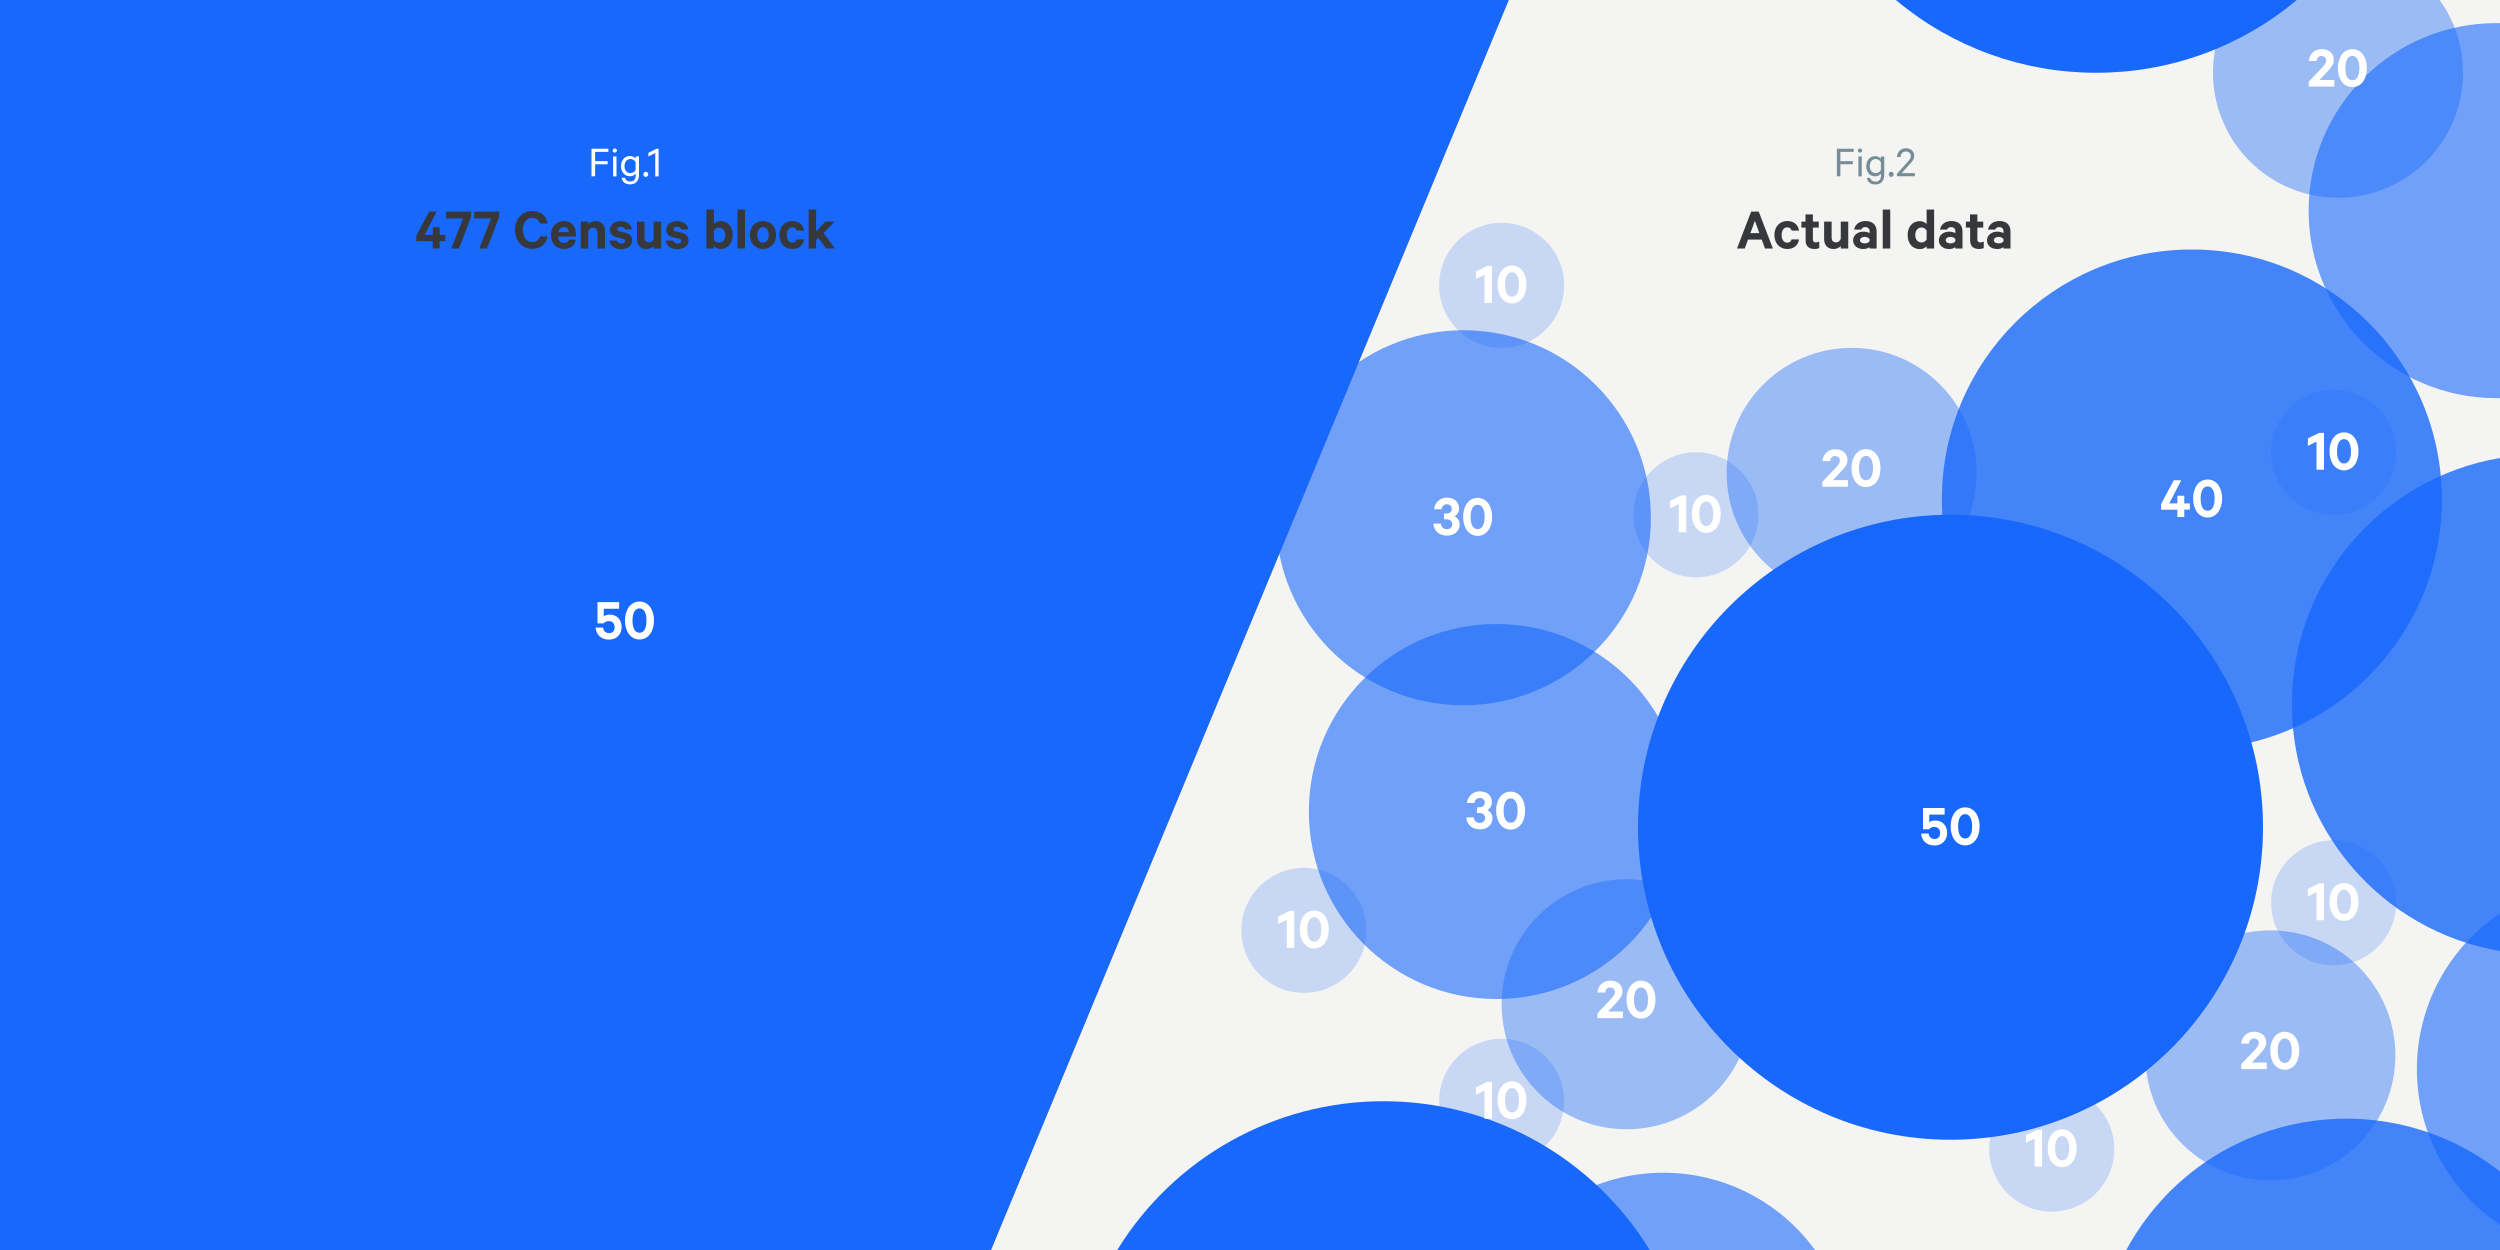 <?xml version="1.0" encoding="utf-8"?>
<!-- Generator: Adobe Illustrator 24.3.0, SVG Export Plug-In . SVG Version: 6.00 Build 0)  -->
<svg version="1.1" id="Layer_1" xmlns="http://www.w3.org/2000/svg" xmlns:xlink="http://www.w3.org/1999/xlink" x="0px" y="0px"
	 viewBox="0 0 2000 1000" style="enable-background:new 0 0 2000 1000;" xml:space="preserve">
<rect x="0" y="0" width="2000" height="1000" fill="#808080" stroke="none"/>
<style type="text/css">
	.st0{fill:#1868FB;}
	.st1{fill:#F4F4F2;}
	.st2{opacity:0.8;fill:#1868FB;}
	.st3{opacity:0.6;fill:#1868FB;}
	.st4{opacity:0.4;fill:#1868FB;}
	.st5{opacity:0.2;fill:#1868FB;}
	.st6{fill:#FFFFFF;}
	.st7{fill:#37383C;}
	.st8{fill:#748D99;}
</style>
<g>
	<g id="Layer_1_1_">
		<path class="st0" d="M0,0v1000h792.9L1207.1,0H0z"/>
		<path class="st1" d="M2000,0h-792.9L792.9,1000H2000V0z"/>
		<circle class="st0" cx="1560.4" cy="661.8" r="250"/>
		<circle class="st2" cx="1753.5" cy="399.6" r="200"/>
		<circle class="st3" cx="1170.7" cy="414.2" r="150"/>
		<circle class="st4" cx="1301.3" cy="803.4" r="100"/>
		<circle class="st5" cx="1201.3" cy="881" r="50"/>
		<circle class="st3" cx="1197.1" cy="649.2" r="150"/>
		<circle class="st4" cx="1816.3" cy="844.3" r="100"/>
		<path class="st2" d="M1833.5,563.6c0,99,72,181.2,166.5,197.2V366.4C1905.5,382.3,1833.5,464.5,1833.5,563.6z"/>
		<path class="st3" d="M1933.5,855.3c0,50,24.9,96.8,66.5,124.6V730.7C1958.4,758.6,1933.5,805.3,1933.5,855.3L1933.5,855.3z"/>
		<circle class="st5" cx="1641.4" cy="919.3" r="50"/>
		<circle class="st5" cx="1356.8" cy="411.8" r="50"/>
		<circle class="st5" cx="1866.9" cy="361.8" r="50"/>
		<circle class="st5" cx="1866.9" cy="722.2" r="50"/>
		<path class="st3" d="M1996.9,18.5c-82.8,0-150,67.2-150,150s67.2,150,150,150l0,0h3.1v-300C1999,18.5,1998,18.5,1996.9,18.5z"/>
		<path class="st0" d="M1106.8,881c-86.9-0.1-167.5,45-213,119h426C1274.3,926,1193.6,880.9,1106.8,881z"/>
		<path class="st3" d="M1330.6,938.2c-48,0-93.1,23-121.3,61.8h242.7C1423.7,961.1,1378.6,938.1,1330.6,938.2L1330.6,938.2z"/>
		<path class="st0" d="M1677,58.2c58.7,0.1,115.5-20.5,160.4-58.2h-320.7C1561.6,37.7,1618.4,58.3,1677,58.2z"/>
		<path class="st4" d="M1770.4,58.2c0,55.2,44.8,100,100,100s100-44.8,100-100c0-20.9-6.5-41.3-18.7-58.2h-162.6
			C1776.9,17,1770.4,37.3,1770.4,58.2z"/>
		<path class="st2" d="M2000,937.2c-87.1-67.9-212.8-52.4-280.7,34.8c-6.9,8.8-13,18.2-18.3,28h299V937.2z"/>
		<path class="st6" d="M1543.2,663.4h-4.8v-17h17.3v5.3h-12.3v6c1.4-0.9,3.1-1.4,4.8-1.3c5.7,0,9.5,4,9.5,9.9s-4.1,10.1-10.1,10.1
			c-6.2,0-10.3-3.8-10.7-9.6h6c0.3,2.6,1.9,4.4,4.8,4.4s4.4-2,4.4-4.8s-1.7-4.8-4.5-4.8C1545.9,661.4,1544.3,662.1,1543.2,663.4
			L1543.2,663.4z M1560.5,661.1c0-9,4.7-15.2,11.6-15.2s11.6,6.2,11.6,15.2s-4.7,15.2-11.6,15.2S1560.5,670,1560.5,661.1z
			 M1566.5,661.1c0,5.5,1.6,9.7,5.6,9.7s5.6-4.3,5.6-9.7s-1.7-9.8-5.6-9.8S1566.5,655.6,1566.5,661.1z M1735.4,402.7h6.5v-6.1h5.5
			v6.1h4.5v5h-4.5v5.9h-5.5v-5.8h-13.1v-4.4l10.2-19.2h6L1735.4,402.7z M1754.5,398.8c0-9,4.7-15.2,11.6-15.2s11.6,6.2,11.6,15.2
			s-4.7,15.2-11.6,15.2S1754.5,407.8,1754.5,398.8z M1760.5,398.8c0,5.5,1.6,9.8,5.6,9.8s5.6-4.3,5.6-9.8s-1.7-9.7-5.6-9.7
			S1760.5,393.4,1760.5,398.8z M1155.3,410.8h1.7c2.5,0,4.4-1.2,4.4-3.7c0.1-2-1.5-3.6-3.4-3.7c-0.1,0-0.3,0-0.4,0
			c-2.3-0.1-4.2,1.6-4.3,3.9c0,0,0,0.1,0,0.1h-6c0.4-5.4,4.9-9.5,10.3-9.3c6,0,9.6,3.6,9.6,8.6c0.1,2.6-1.3,5.1-3.6,6.4
			c2.5,1.1,4.2,3.7,4.1,6.4c0,5.1-3.8,9-10.1,9s-10.6-3.9-10.9-9.6h6c0.1,2.5,2.1,4.4,4.6,4.4c0.1,0,0.1,0,0.2,0
			c2.5,0,4.3-1.5,4.3-3.9s-1.9-4-4.7-4h-1.9L1155.3,410.8z M1170.5,413.5c0-9,4.7-15.2,11.6-15.2s11.6,6.2,11.6,15.2
			s-4.7,15.2-11.6,15.2S1170.5,422.5,1170.5,413.5z M1176.5,413.5c0,5.5,1.6,9.8,5.6,9.8s5.6-4.3,5.6-9.8s-1.7-9.7-5.6-9.7
			S1176.5,408,1176.5,413.5L1176.5,413.5z M1288.1,789.9c-2.5,0-3.8,1.8-3.9,4.1h-6.3c0.6-5.5,4.4-9.5,10.2-9.5
			c6.2,0,9.9,3.5,9.9,8.8c0,3.7-2.8,6.6-5.8,9.8l-5.7,6.1h11.9v5.3h-20.4v-4l9.4-9.8c2.6-2.8,4.6-4.9,4.6-7.1c0-1.9-1.5-3.5-3.4-3.5
			C1288.3,789.9,1288.2,789.9,1288.1,789.9L1288.1,789.9z M1301.2,799.7c0-9,4.7-15.2,11.6-15.2s11.6,6.2,11.6,15.2
			s-4.7,15.2-11.6,15.2S1301.2,808.6,1301.2,799.7z M1307.2,799.7c0,5.5,1.6,9.8,5.6,9.8s5.6-4.3,5.6-9.8s-1.7-9.7-5.6-9.7
			S1307.2,794.2,1307.2,799.7z M1193.6,895h-6v-22.5l-6.9,3.4v-6l9-4.4h3.9L1193.6,895z M1198,880.2c0-9,4.7-15.2,11.6-15.2
			s11.6,6.2,11.6,15.2s-4.7,15.2-11.6,15.2S1198,889.2,1198,880.2z M1204,880.2c0,5.5,1.6,9.8,5.6,9.8s5.6-4.3,5.6-9.8
			s-1.7-9.7-5.6-9.7S1204,874.7,1204,880.2z M1181.7,645.8h1.7c2.5,0,4.4-1.2,4.4-3.7c0.1-2-1.5-3.6-3.5-3.7c-0.1,0-0.3,0-0.4,0
			c-2.3-0.1-4.2,1.6-4.3,3.9c0,0,0,0.1,0,0.1h-6c0.4-5.4,5-9.5,10.3-9.3c6,0,9.6,3.5,9.6,8.6c0.1,2.6-1.3,5.1-3.6,6.4
			c2.5,1.1,4.2,3.7,4.1,6.4c0,5.1-3.8,9-10.1,9s-10.6-3.9-10.9-9.6h6c0.1,2.5,2.1,4.4,4.6,4.4c0.1,0,0.1,0,0.2,0
			c2.5,0,4.3-1.5,4.3-3.9s-1.9-4-4.7-4h-1.9L1181.7,645.8z M1196.9,648.5c0-9,4.7-15.2,11.6-15.2s11.6,6.2,11.6,15.2
			s-4.7,15.2-11.6,15.2S1196.9,657.4,1196.9,648.5z M1202.9,648.5c0,5.5,1.6,9.7,5.6,9.7s5.6-4.3,5.6-9.7s-1.7-9.8-5.6-9.8
			S1202.9,643,1202.9,648.5z M1803.1,830.8c-2.5,0-3.8,1.8-3.9,4.1h-6.3c0.6-5.5,4.4-9.5,10.2-9.5c6.2,0,9.9,3.5,9.9,8.8
			c0,3.7-2.8,6.6-5.8,9.7l-5.7,6.1h11.9v5.3h-20.4v-4l9.4-9.8c2.6-2.8,4.6-4.9,4.6-7.1c0.1-1.9-1.4-3.5-3.4-3.6
			C1803.3,830.8,1803.2,830.8,1803.1,830.8L1803.1,830.8z M1816.2,840.6c0-9,4.7-15.2,11.6-15.2s11.6,6.2,11.6,15.2
			s-4.7,15.2-11.6,15.2S1816.2,849.6,1816.2,840.6z M1822.2,840.6c0,5.5,1.6,9.7,5.6,9.7s5.6-4.3,5.6-9.7s-1.7-9.8-5.6-9.8
			S1822.2,835.1,1822.2,840.6z M1857.2,44.7c-2.5,0-3.8,1.8-3.9,4.1h-6.3c0.6-5.5,4.4-9.5,10.2-9.5c6.2,0,9.9,3.5,9.9,8.8
			c0,3.7-2.8,6.6-5.8,9.8l-5.7,6.1h11.9v5.3H1847v-4l9.4-9.8c2.6-2.8,4.6-4.9,4.6-7.1c0-1.9-1.5-3.5-3.4-3.5
			C1857.5,44.7,1857.3,44.7,1857.2,44.7z M1870.3,54.5c0-9,4.7-15.2,11.6-15.2s11.6,6.2,11.6,15.2s-4.7,15.2-11.6,15.2
			S1870.3,63.5,1870.3,54.5z M1876.3,54.5c0,5.5,1.6,9.7,5.6,9.7s5.6-4.3,5.6-9.7s-1.7-9.8-5.6-9.8S1876.3,49,1876.3,54.5z
			 M1633.7,933.3h-6v-22.5l-6.9,3.4v-6l9-4.4h3.9L1633.7,933.3z M1638.1,918.6c0-9,4.7-15.2,11.6-15.2s11.6,6.2,11.6,15.2
			s-4.7,15.2-11.6,15.2S1638.1,927.6,1638.1,918.6z M1644.1,918.6c0,5.5,1.6,9.7,5.6,9.7s5.6-4.3,5.6-9.7s-1.7-9.7-5.6-9.7
			S1644.1,913.1,1644.1,918.6z M1349,425.8h-6v-22.5l-6.9,3.4v-6l9-4.4h3.9V425.8z M1353.4,411.1c0-9,4.7-15.2,11.6-15.2
			s11.6,6.2,11.6,15.2s-4.7,15.2-11.6,15.2S1353.4,420,1353.4,411.1z M1359.4,411.1c0,5.5,1.6,9.7,5.6,9.7s5.6-4.3,5.6-9.7
			s-1.7-9.8-5.6-9.8S1359.4,405.6,1359.4,411.1L1359.4,411.1z M1859.2,375.8h-6v-22.5l-6.9,3.4v-6l9-4.4h3.9L1859.2,375.8z
			 M1863.6,361.1c0-9,4.7-15.2,11.6-15.2s11.6,6.2,11.6,15.2s-4.7,15.2-11.6,15.2S1863.6,370,1863.6,361.1z M1869.6,361.1
			c0,5.5,1.6,9.7,5.6,9.7s5.6-4.3,5.6-9.7s-1.7-9.8-5.6-9.8S1869.6,355.6,1869.6,361.1z M1859.2,736.2h-6v-22.5l-6.9,3.4v-6l9-4.4
			h3.9L1859.2,736.2z M1863.6,721.5c0-9,4.7-15.2,11.6-15.2s11.6,6.2,11.6,15.2s-4.7,15.2-11.6,15.2S1863.6,730.5,1863.6,721.5z
			 M1869.6,721.5c0,5.5,1.6,9.7,5.6,9.7s5.6-4.3,5.6-9.7s-1.7-9.8-5.6-9.8S1869.6,716,1869.6,721.5z M500,496.4
			c0-9,4.7-15.2,11.6-15.2s11.6,6.2,11.6,15.2s-4.7,15.2-11.6,15.2S500,505.4,500,496.4z M506,496.4c0,5.5,1.6,9.8,5.6,9.8
			s5.6-4.3,5.6-9.8s-1.7-9.7-5.6-9.7S506,491,506,496.4z"/>
		<g>
			<path class="st6" d="M473.2,141.1V119h13.5v2.5h-10.6v7.4h10v2.5h-10v9.6L473.2,141.1z M491.8,122.1c-1,0-1.7-0.8-1.7-1.7
				c0.1-1,0.9-1.7,1.9-1.6c0.9,0.1,1.5,0.8,1.6,1.6C493.5,121.3,492.8,122.1,491.8,122.1L491.8,122.1z M493.2,141.1h-2.7v-16h2.7
				V141.1z M508.5,138.9c-1.1,1.4-2.7,2.1-4.5,2.1c-4.7,0-7.2-3.9-7.2-8.1s2.5-8.1,7.2-8.1c1.7,0,3.4,0.8,4.5,2.1v-1.8h2.7v14.7
				c0,5.2-3,7.7-7.1,7.7c-3.9,0-6.3-2-6.8-5.3h2.7c0.5,2,2,3,4.2,3c2.9,0,4.4-1.8,4.4-5.2L508.5,138.9z M508.5,129.7
				c-0.8-1.5-2.4-2.5-4.1-2.5c-3,0-4.8,2.4-4.8,5.7s1.8,5.6,4.8,5.6c1.7,0,3.3-1,4.1-2.5V129.7z M516.7,137.4c1.1,0,1.9,0.9,1.9,2
				c0,0,0,0,0,0c0.1,1.1-0.7,2-1.8,2.1c-1.1,0.1-2-0.7-2.1-1.8c0-0.1,0-0.2,0-0.3C514.7,138.3,515.6,137.4,516.7,137.4
				C516.7,137.4,516.7,137.4,516.7,137.4z M527,141.1h-2.8v-18.7l-5.5,2.8v-2.9l6.5-3.3h1.7V141.1z"/>
			<path class="st7" d="M339.7,187.9h6.5v-6.1h5.5v6.1h4.5v5h-4.5v5.9h-5.5v-5.9h-13.1v-4.4l10.2-19.2h6L339.7,187.9z M367.2,198.8
				H361l9.5-24.1h-13.6v-5.4h19.9v4.4L367.2,198.8z M389.6,198.8h-6.2l9.5-24.1h-13.5v-5.4h19.9v4.4L389.6,198.8z M425.8,168.8
				c7,0,11.2,4.1,12.3,10H432c-1-2.7-2.8-4.5-6.2-4.5c-4.7,0-7.5,4.1-7.5,9.7s2.8,9.7,7.5,9.7c3.4,0,5.2-1.8,6.2-4.6h6.1
				c-1.1,6-5.4,10-12.3,10c-7.9,0-13.8-6.2-13.8-15.2S417.9,168.8,425.8,168.8L425.8,168.8z M460.7,191.7c-0.8,4.6-4.1,7.5-9.5,7.5
				c-6.2,0-10.4-4.6-10.4-11.2c0-6.5,4.3-11.2,10.3-11.2c6.3,0,9.7,4.4,9.7,10.7v1.8h-14.3c0.2,3.2,2,5.1,4.7,5.1c2,0,3.5-0.9,4-2.7
				L460.7,191.7z M446.7,185.7h8.3c0-2.3-1.4-4-3.8-4S447.2,183.1,446.7,185.7L446.7,185.7z M464.6,177.3h6v2
				c1.5-1.6,3.6-2.5,5.8-2.4c4.9,0,7.6,3.2,7.6,7.9v14h-6V186c0-2.3-1.2-3.8-3.5-3.8c-1.8,0-3.5,1.2-3.9,3v13.6h-6L464.6,177.3z
				 M493.4,192.4c0.5,1.5,2,2.5,3.6,2.4c1.8,0,3-0.7,3-2.1c0-1-0.7-1.4-2.2-1.8l-4.3-1c-3.3-0.8-5.6-2.4-5.6-6c0-4.2,3.7-7,8.5-7
				c5.4,0,8.4,2.6,9.1,6.6H500c-0.4-1.2-1.4-2.1-3.4-2.1c-1.4,0-2.8,0.7-2.8,2c0,0.9,0.6,1.3,1.9,1.7l4.4,1c3.8,0.9,5.7,3,5.7,6.2
				c0,4.4-3.8,7-8.8,7c-5.2,0-8.9-2.5-9.5-6.9L493.4,192.4z M528.9,198.8h-6v-2c-1.5,1.6-3.6,2.5-5.8,2.4c-4.8,0-7.5-3.2-7.5-7.9
				v-14h6v12.8c0,2.2,1.1,3.8,3.5,3.8c1.8,0.1,3.5-1.2,3.8-3v-13.6h6V198.8z M538.5,192.4c0.5,1.5,2,2.5,3.6,2.4c1.8,0,3-0.7,3-2.1
				c0-1-0.7-1.4-2.2-1.8l-4.3-1c-3.3-0.8-5.6-2.4-5.6-6c0-4.2,3.7-7,8.5-7c5.4,0,8.4,2.6,9.1,6.6h-5.6c-0.4-1.2-1.4-2.1-3.4-2.1
				c-1.4,0-2.8,0.7-2.8,2c0,0.9,0.6,1.3,1.9,1.7l4.4,1c3.8,0.9,5.7,3,5.7,6.2c0,4.4-3.8,7-8.8,7c-5.2,0-8.9-2.5-9.5-6.9L538.5,192.4
				z M571.1,198.8h-6v-31.2h6v11.5c1.4-1.5,3.4-2.3,5.4-2.3c6.2,0,9.7,5.1,9.7,11.2s-3.5,11.2-9.7,11.2c-2,0-4-0.8-5.4-2.3V198.8z
				 M571.1,191.6c0.7,1.5,2.3,2.5,4,2.5c3.2,0,5.1-2.6,5.1-6s-1.9-6-5.1-6c-1.7,0-3.2,1-4,2.5V191.6z M596,198.8h-6v-31.2h6V198.8z
				 M610.4,199.2c-6.2,0-10.5-4.6-10.5-11.2s4.3-11.2,10.5-11.2s10.5,4.6,10.5,11.2S616.6,199.2,610.4,199.2z M610.4,181.8
				c-3,0-4.6,2.6-4.6,6.2s1.6,6.1,4.6,6.1s4.6-2.6,4.6-6.2S613.3,181.8,610.4,181.8z M633.8,176.8c5.4,0,8.8,3.2,9.4,7.7h-5.9
				c-0.3-1.7-1.9-2.8-3.5-2.6c-2.7,0-4.4,2.5-4.4,6.1s1.7,6.1,4.4,6.1c1.7,0.2,3.2-1,3.5-2.6h5.9c-0.6,4.6-4,7.7-9.4,7.7
				c-6.1,0-10.3-4.6-10.3-11.2S627.7,176.8,633.8,176.8z M654.6,190.1l-1.7,1.9v6.8h-6v-31.2h6v17.7l7.3-8h7.4l-8.7,9.1l9,12.3h-7.1
				L654.6,190.1z"/>
		</g>
		<g>
			<path class="st8" d="M1469.5,141.1V119h13.5v2.5h-10.7v7.4h10v2.5h-10v9.6L1469.5,141.1z M1488,122.1c-1,0-1.7-0.8-1.7-1.7
				c0.1-1,0.9-1.7,1.9-1.6c0.9,0.1,1.5,0.8,1.6,1.6C1489.7,121.3,1489,122.1,1488,122.1z M1489.4,141.1h-2.7v-16h2.7V141.1z
				 M1504.7,138.9c-1.1,1.4-2.7,2.2-4.5,2.2c-4.7,0-7.2-3.9-7.2-8.1s2.5-8.1,7.2-8.1c1.7,0,3.4,0.8,4.5,2.1v-1.8h2.7v14.7
				c0,5.2-3,7.7-7.1,7.7c-3.9,0-6.3-2-6.8-5.3h2.7c0.5,2,2,3,4.2,3c2.9,0,4.4-1.8,4.4-5.2L1504.7,138.9z M1504.7,129.7
				c-0.8-1.5-2.4-2.5-4.1-2.5c-3,0-4.8,2.4-4.8,5.7s1.8,5.6,4.8,5.6c1.7,0,3.3-1,4.1-2.5V129.7z M1513,137.4c1.1,0,1.9,0.9,1.9,2
				c0,0,0,0,0,0c0.1,1.1-0.7,2-1.8,2.1s-2-0.7-2.1-1.8c0-0.1,0-0.2,0-0.3C1511,138.3,1511.9,137.4,1513,137.4
				C1513,137.4,1513,137.4,1513,137.4z M1524.7,121.2c-2.7,0-4.1,1.9-4.3,4.4h-2.9c0.4-4.1,3.2-7,7.2-7s6.7,2.4,6.7,6.2
				c0,2.8-2.2,5-4.5,7.5l-5.6,6.2h10.6v2.5h-14.4v-1.9l7.1-7.9c2.3-2.5,4.1-4.4,4.1-6.4C1528.6,122.7,1527.1,121.2,1524.7,121.2
				L1524.7,121.2z"/>
			<path class="st7" d="M1407,169.3l11.3,29.5h-6.3l-2.6-7.1h-11l-2.6,7.1h-6.2l11.3-29.5H1407z M1400.3,186.5h7.2l-3.6-9.8
				L1400.3,186.5z M1429.8,176.8c5.4,0,8.8,3.2,9.4,7.7h-5.9c-0.3-1.7-1.9-2.8-3.6-2.6c-2.7,0-4.4,2.5-4.4,6.1s1.7,6.1,4.4,6.1
				c1.7,0.2,3.2-1,3.6-2.6h5.9c-0.6,4.6-4,7.7-9.4,7.7c-6.1,0-10.3-4.6-10.3-11.2S1423.8,176.8,1429.8,176.8z M1444.4,182.1h-3.3
				v-4.8h3.3v-5.8h5.9v5.8h4.7v4.8h-4.7v9.4c-0.2,1.2,0.7,2.3,1.9,2.4c0.2,0,0.4,0,0.6,0c0.9,0,1.8-0.3,2.6-0.7v5.3
				c-1.2,0.5-2.5,0.7-3.8,0.7c-4.4,0-7.1-2.2-7.1-6.9V182.1z M1478.6,198.8h-6v-2c-1.5,1.6-3.6,2.5-5.8,2.4c-4.8,0-7.5-3.2-7.5-7.9
				v-14h6v12.8c0,2.2,1.1,3.8,3.5,3.8c1.8,0,3.4-1.2,3.8-3v-13.6h6L1478.6,198.8z M1495.7,198.8v-1.1c-1.5,1.1-3.4,1.6-5.2,1.5
				c-4.3,0-8-2.5-8-7c0-4.1,3.7-6.9,8.3-6.9c1.7,0,3.4,0.4,4.9,1.2V185c0.1-1.7-1.2-3.2-3-3.3c-0.2,0-0.4,0-0.5,0
				c-1.4-0.1-2.7,0.7-3.2,2h-5.7c0.6-3.9,4.1-6.9,9-6.9c5.7,0,9,3.1,9,8.3v13.7L1495.7,198.8z M1495.7,191.4
				c-0.5-1.1-2.2-1.9-3.9-1.9s-3.8,0.8-3.8,2.6s1.9,2.6,3.8,2.6s3.4-0.7,3.9-1.9V191.4z M1512.2,198.8h-6v-31.2h6V198.8z
				 M1541.3,197c-1.4,1.5-3.3,2.3-5.4,2.3c-6.2,0-9.8-5-9.8-11.2s3.5-11.2,9.8-11.2c2,0,4,0.8,5.4,2.3v-11.6h6v31.2h-6V197z
				 M1541.3,184.5c-0.8-1.5-2.3-2.5-4-2.5c-3.2,0-5.1,2.6-5.1,6s1.9,6,5.1,6c1.7,0,3.3-1,4-2.5V184.5z M1564.3,198.8v-1.1
				c-1.5,1.1-3.4,1.6-5.2,1.5c-4.3,0-8-2.5-8-7c0-4.1,3.7-6.9,8.3-6.9c1.7,0,3.4,0.4,4.9,1.2V185c0.1-1.7-1.2-3.2-3-3.3
				c-0.2,0-0.4,0-0.5,0c-1.4-0.1-2.7,0.7-3.2,2h-5.6c0.6-3.9,4.1-6.9,9-6.9c5.7,0,9,3.1,9,8.3v13.7L1564.3,198.8z M1564.3,191.4
				c-0.5-1.1-2.2-1.9-3.9-1.9s-3.8,0.8-3.8,2.6s1.9,2.6,3.8,2.6s3.4-0.7,3.9-1.9V191.4z M1576,182.1h-3.3v-4.8h3.3v-5.8h5.9v5.8h4.7
				v4.8h-4.7v9.4c-0.2,1.2,0.7,2.3,1.9,2.4c0.2,0,0.4,0,0.6,0c0.9,0,1.8-0.3,2.6-0.7v5.3c-1.2,0.5-2.5,0.7-3.8,0.7
				c-4.4,0-7.1-2.2-7.1-6.9V182.1z M1602.8,198.8v-1.1c-1.5,1.1-3.4,1.6-5.2,1.5c-4.3,0-8-2.5-8-7c0-4.1,3.7-6.9,8.3-6.9
				c1.7,0,3.4,0.4,4.9,1.2V185c0.1-1.7-1.2-3.2-3-3.3c-0.2,0-0.4,0-0.5,0c-1.4-0.1-2.7,0.7-3.2,2h-5.7c0.6-3.9,4.1-6.9,9-6.9
				c5.7,0,9,3.1,9,8.3v13.7L1602.8,198.8z M1602.8,191.4c-0.5-1.1-2.2-1.9-3.9-1.9s-3.8,0.8-3.8,2.6s1.9,2.6,3.8,2.6
				s3.4-0.7,3.9-1.9V191.4z"/>
		</g>
		<circle class="st4" cx="1481.3" cy="378.3" r="100"/>
		<path class="st6" d="M1468.1,364.8c-2.5,0-3.8,1.8-3.9,4.1h-6.3c0.6-5.5,4.4-9.5,10.2-9.5c6.2,0,9.9,3.5,9.9,8.8
			c0,3.7-2.8,6.6-5.9,9.8l-5.7,6.1h11.9v5.3h-20.4v-4l9.4-9.8c2.6-2.8,4.6-4.9,4.6-7.1c0.1-1.9-1.5-3.5-3.4-3.5
			C1468.3,364.8,1468.2,364.8,1468.1,364.8z M1481.2,374.5c0-9,4.7-15.2,11.6-15.2s11.6,6.2,11.6,15.2s-4.7,15.2-11.6,15.2
			S1481.2,383.5,1481.2,374.5z M1487.2,374.5c0,5.5,1.6,9.7,5.6,9.7s5.6-4.3,5.6-9.7s-1.7-9.8-5.6-9.8S1487.2,369.1,1487.2,374.5z"
			/>
		<circle class="st5" cx="1043.1" cy="744.3" r="50"/>
		<path class="st6" d="M1035.4,758.3h-6v-22.5l-6.9,3.4v-6l9-4.4h3.9L1035.4,758.3z M1039.8,743.6c0-9,4.7-15.2,11.6-15.2
			s11.6,6.2,11.6,15.2s-4.7,15.2-11.6,15.2S1039.8,752.6,1039.8,743.6z M1045.8,743.6c0,5.5,1.6,9.7,5.6,9.7s5.6-4.3,5.6-9.7
			s-1.7-9.8-5.6-9.8S1045.8,738.1,1045.8,743.6z"/>
		<circle class="st5" cx="1201.3" cy="228.3" r="50"/>
		<path class="st6" d="M1193.6,242.3h-6v-22.5l-6.9,3.4v-6l9-4.4h3.9L1193.6,242.3z M1198,227.6c0-9,4.7-15.2,11.6-15.2
			s11.6,6.2,11.6,15.2s-4.7,15.2-11.6,15.2S1198,236.5,1198,227.6z M1204,227.6c0,5.5,1.6,9.7,5.6,9.7s5.6-4.3,5.6-9.7
			s-1.7-9.8-5.6-9.8S1204,222.1,1204,227.6z"/>
	</g>
</g>
<path class="st6" d="M482.8,498.7H478v-17h17.3v5.3H483v6c1.4-0.9,3.1-1.4,4.8-1.3c5.7,0,9.5,4,9.5,9.9s-4.1,10.1-10.1,10.1
	c-6.2,0-10.3-3.8-10.7-9.6h6c0.3,2.6,1.9,4.4,4.8,4.4s4.4-2,4.4-4.8s-1.7-4.8-4.5-4.8C485.4,496.8,483.9,497.5,482.8,498.7
	L482.8,498.7z"/>
</svg>
